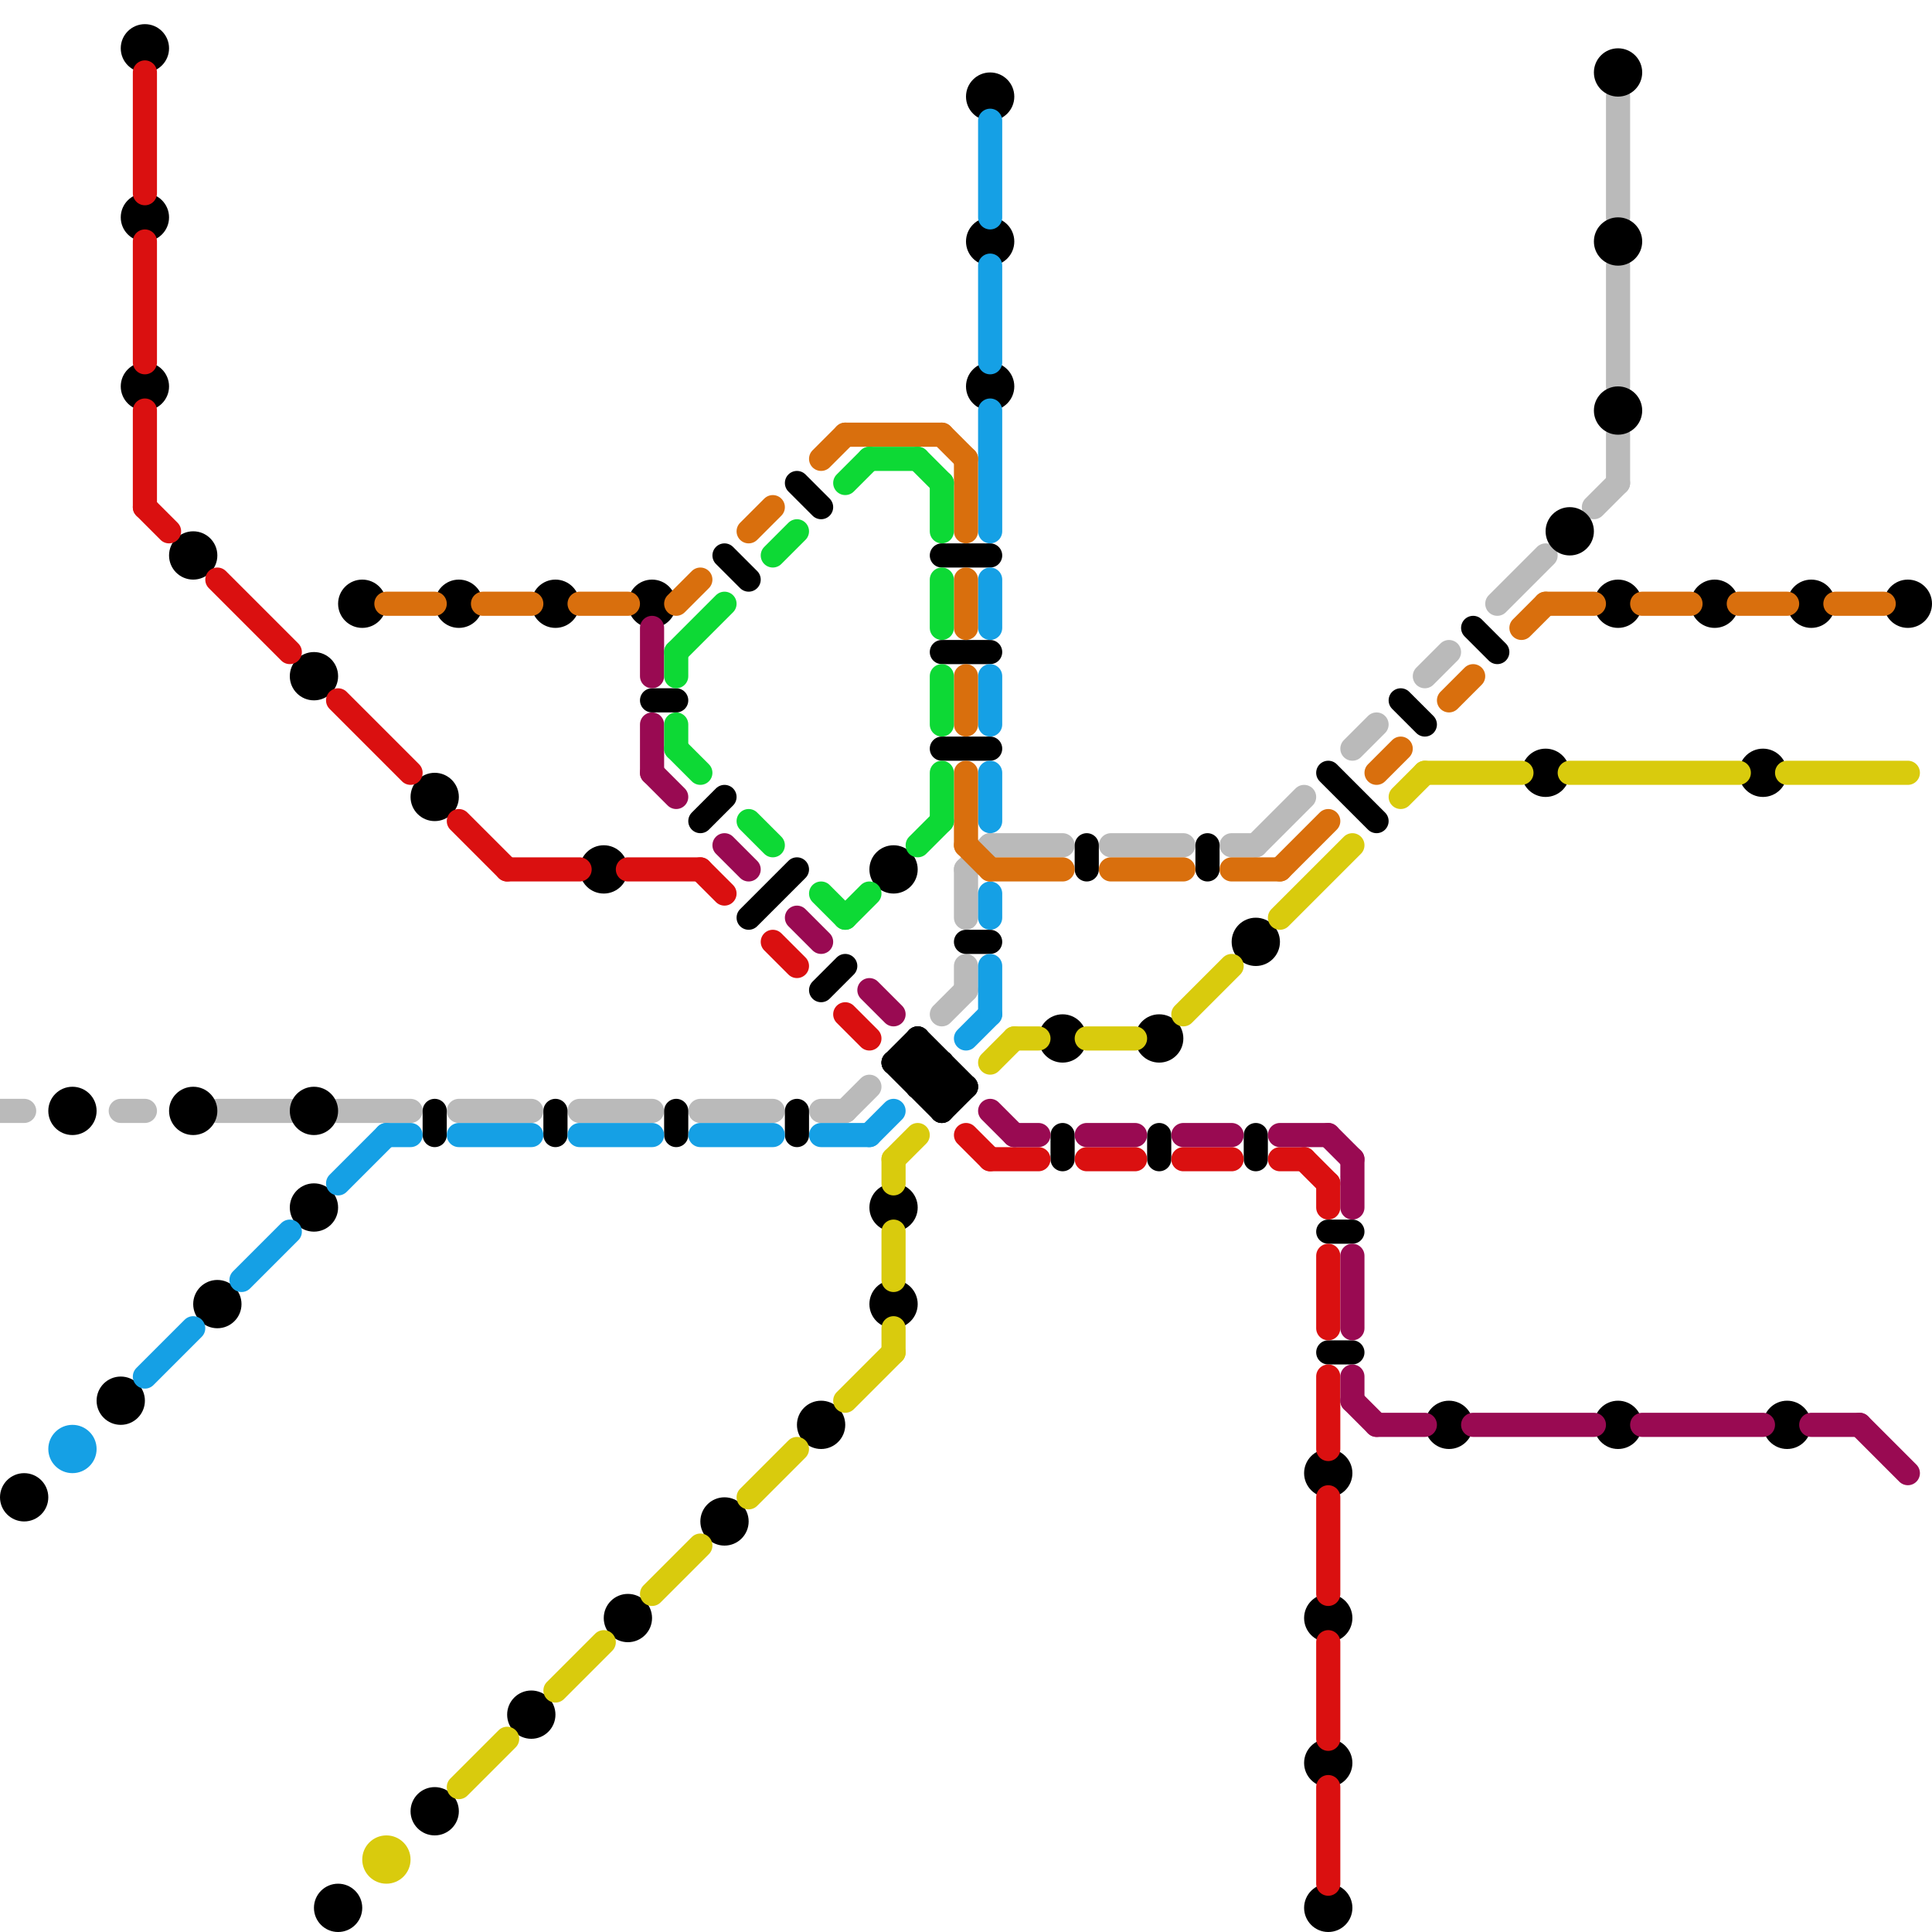 
<svg version="1.1" xmlns="http://www.w3.org/2000/svg" viewBox="0 0 80 80">
<style>line { stroke-width: 1; fill: none; stroke-linecap: round; stroke-linejoin: round; } .c0 { stroke: #bababa } .c1 { stroke: #000000 } .c2 { stroke: #da1010 } .c3 { stroke: #15a0e5 } .c4 { stroke: #d96f0d } .c5 { stroke: #d9cb0d } .c6 { stroke: #990a52 } .c7 { stroke: #0dd935 }</style><line class="c0" x1="40" y1="40" x2="40" y2="41"/><line class="c0" x1="62" y1="25" x2="64" y2="23"/><line class="c0" x1="67" y1="11" x2="67" y2="16"/><line class="c0" x1="24" y1="46" x2="27" y2="46"/><line class="c0" x1="5" y1="46" x2="6" y2="46"/><line class="c0" x1="14" y1="46" x2="17" y2="46"/><line class="c0" x1="40" y1="36" x2="41" y2="35"/><line class="c0" x1="51" y1="35" x2="52" y2="35"/><line class="c0" x1="29" y1="46" x2="32" y2="46"/><line class="c0" x1="39" y1="42" x2="40" y2="41"/><line class="c0" x1="56" y1="31" x2="57" y2="30"/><line class="c0" x1="0" y1="46" x2="1" y2="46"/><line class="c0" x1="67" y1="4" x2="67" y2="9"/><line class="c0" x1="59" y1="28" x2="60" y2="27"/><line class="c0" x1="9" y1="46" x2="12" y2="46"/><line class="c0" x1="34" y1="46" x2="35" y2="46"/><line class="c0" x1="19" y1="46" x2="22" y2="46"/><line class="c0" x1="66" y1="21" x2="67" y2="20"/><line class="c0" x1="41" y1="35" x2="44" y2="35"/><line class="c0" x1="67" y1="18" x2="67" y2="20"/><line class="c0" x1="40" y1="36" x2="40" y2="38"/><line class="c0" x1="35" y1="46" x2="36" y2="45"/><line class="c0" x1="52" y1="35" x2="54" y2="33"/><line class="c0" x1="46" y1="35" x2="49" y2="35"/><line class="c1" x1="52" y1="47" x2="52" y2="48"/><line class="c1" x1="34" y1="41" x2="35" y2="40"/><line class="c1" x1="28" y1="46" x2="28" y2="47"/><line class="c1" x1="31" y1="38" x2="33" y2="36"/><line class="c1" x1="48" y1="47" x2="48" y2="48"/><line class="c1" x1="18" y1="46" x2="18" y2="47"/><line class="c1" x1="44" y1="47" x2="44" y2="48"/><line class="c1" x1="40" y1="39" x2="41" y2="39"/><line class="c1" x1="55" y1="32" x2="57" y2="34"/><line class="c1" x1="39" y1="23" x2="41" y2="23"/><line class="c1" x1="38" y1="43" x2="38" y2="45"/><line class="c1" x1="33" y1="46" x2="33" y2="47"/><line class="c1" x1="37" y1="44" x2="38" y2="43"/><line class="c1" x1="23" y1="46" x2="23" y2="47"/><line class="c1" x1="55" y1="51" x2="56" y2="51"/><line class="c1" x1="38" y1="45" x2="39" y2="44"/><line class="c1" x1="45" y1="35" x2="45" y2="36"/><line class="c1" x1="38" y1="43" x2="40" y2="45"/><line class="c1" x1="38" y1="45" x2="40" y2="45"/><line class="c1" x1="50" y1="35" x2="50" y2="36"/><line class="c1" x1="61" y1="26" x2="62" y2="27"/><line class="c1" x1="33" y1="20" x2="34" y2="21"/><line class="c1" x1="38" y1="44" x2="39" y2="45"/><line class="c1" x1="37" y1="44" x2="39" y2="44"/><line class="c1" x1="29" y1="34" x2="30" y2="33"/><line class="c1" x1="55" y1="56" x2="56" y2="56"/><line class="c1" x1="27" y1="29" x2="28" y2="29"/><line class="c1" x1="30" y1="23" x2="31" y2="24"/><line class="c1" x1="39" y1="27" x2="41" y2="27"/><line class="c1" x1="39" y1="31" x2="41" y2="31"/><line class="c1" x1="58" y1="29" x2="59" y2="30"/><line class="c1" x1="39" y1="44" x2="39" y2="46"/><line class="c1" x1="39" y1="46" x2="40" y2="45"/><line class="c1" x1="37" y1="44" x2="39" y2="46"/><circle cx="67" cy="59" r="1" fill="#000000" /><circle cx="8" cy="46" r="1" fill="#000000" /><circle cx="9" cy="54" r="1" fill="#000000" /><circle cx="60" cy="59" r="1" fill="#000000" /><circle cx="73" cy="32" r="1" fill="#000000" /><circle cx="67" cy="10" r="1" fill="#000000" /><circle cx="64" cy="32" r="1" fill="#000000" /><circle cx="67" cy="25" r="1" fill="#000000" /><circle cx="23" cy="25" r="1" fill="#000000" /><circle cx="27" cy="25" r="1" fill="#000000" /><circle cx="37" cy="36" r="1" fill="#000000" /><circle cx="6" cy="2" r="1" fill="#000000" /><circle cx="52" cy="39" r="1" fill="#000000" /><circle cx="3" cy="46" r="1" fill="#000000" /><circle cx="37" cy="54" r="1" fill="#000000" /><circle cx="71" cy="25" r="1" fill="#000000" /><circle cx="5" cy="58" r="1" fill="#000000" /><circle cx="67" cy="3" r="1" fill="#000000" /><circle cx="22" cy="71" r="1" fill="#000000" /><circle cx="30" cy="63" r="1" fill="#000000" /><circle cx="13" cy="50" r="1" fill="#000000" /><circle cx="14" cy="79" r="1" fill="#000000" /><circle cx="8" cy="23" r="1" fill="#000000" /><circle cx="75" cy="25" r="1" fill="#000000" /><circle cx="79" cy="25" r="1" fill="#000000" /><circle cx="37" cy="50" r="1" fill="#000000" /><circle cx="13" cy="28" r="1" fill="#000000" /><circle cx="15" cy="25" r="1" fill="#000000" /><circle cx="55" cy="61" r="1" fill="#000000" /><circle cx="55" cy="67" r="1" fill="#000000" /><circle cx="6" cy="16" r="1" fill="#000000" /><circle cx="25" cy="36" r="1" fill="#000000" /><circle cx="44" cy="43" r="1" fill="#000000" /><circle cx="55" cy="73" r="1" fill="#000000" /><circle cx="55" cy="79" r="1" fill="#000000" /><circle cx="18" cy="33" r="1" fill="#000000" /><circle cx="74" cy="59" r="1" fill="#000000" /><circle cx="67" cy="17" r="1" fill="#000000" /><circle cx="13" cy="46" r="1" fill="#000000" /><circle cx="41" cy="4" r="1" fill="#000000" /><circle cx="48" cy="43" r="1" fill="#000000" /><circle cx="41" cy="10" r="1" fill="#000000" /><circle cx="41" cy="16" r="1" fill="#000000" /><circle cx="1" cy="62" r="1" fill="#000000" /><circle cx="19" cy="25" r="1" fill="#000000" /><circle cx="65" cy="22" r="1" fill="#000000" /><circle cx="26" cy="67" r="1" fill="#000000" /><circle cx="6" cy="9" r="1" fill="#000000" /><circle cx="18" cy="75" r="1" fill="#000000" /><circle cx="34" cy="59" r="1" fill="#000000" /><line class="c2" x1="55" y1="62" x2="55" y2="66"/><line class="c2" x1="55" y1="68" x2="55" y2="72"/><line class="c2" x1="55" y1="74" x2="55" y2="78"/><line class="c2" x1="19" y1="34" x2="21" y2="36"/><line class="c2" x1="49" y1="48" x2="51" y2="48"/><line class="c2" x1="45" y1="48" x2="47" y2="48"/><line class="c2" x1="14" y1="29" x2="17" y2="32"/><line class="c2" x1="54" y1="48" x2="55" y2="49"/><line class="c2" x1="29" y1="36" x2="30" y2="37"/><line class="c2" x1="32" y1="39" x2="33" y2="40"/><line class="c2" x1="41" y1="48" x2="43" y2="48"/><line class="c2" x1="53" y1="48" x2="54" y2="48"/><line class="c2" x1="55" y1="49" x2="55" y2="50"/><line class="c2" x1="55" y1="57" x2="55" y2="60"/><line class="c2" x1="6" y1="17" x2="6" y2="21"/><line class="c2" x1="6" y1="21" x2="7" y2="22"/><line class="c2" x1="55" y1="52" x2="55" y2="55"/><line class="c2" x1="6" y1="3" x2="6" y2="8"/><line class="c2" x1="9" y1="24" x2="12" y2="27"/><line class="c2" x1="40" y1="47" x2="41" y2="48"/><line class="c2" x1="21" y1="36" x2="24" y2="36"/><line class="c2" x1="35" y1="42" x2="36" y2="43"/><line class="c2" x1="26" y1="36" x2="29" y2="36"/><line class="c2" x1="6" y1="10" x2="6" y2="15"/><line class="c3" x1="19" y1="47" x2="22" y2="47"/><line class="c3" x1="16" y1="47" x2="17" y2="47"/><line class="c3" x1="29" y1="47" x2="32" y2="47"/><line class="c3" x1="24" y1="47" x2="27" y2="47"/><line class="c3" x1="10" y1="53" x2="12" y2="51"/><line class="c3" x1="36" y1="47" x2="37" y2="46"/><line class="c3" x1="41" y1="17" x2="41" y2="22"/><line class="c3" x1="41" y1="40" x2="41" y2="42"/><line class="c3" x1="6" y1="57" x2="8" y2="55"/><line class="c3" x1="40" y1="43" x2="41" y2="42"/><line class="c3" x1="41" y1="24" x2="41" y2="26"/><line class="c3" x1="41" y1="5" x2="41" y2="9"/><line class="c3" x1="41" y1="28" x2="41" y2="30"/><line class="c3" x1="41" y1="37" x2="41" y2="38"/><line class="c3" x1="41" y1="32" x2="41" y2="34"/><line class="c3" x1="14" y1="49" x2="16" y2="47"/><line class="c3" x1="41" y1="11" x2="41" y2="15"/><line class="c3" x1="34" y1="47" x2="36" y2="47"/><circle cx="3" cy="60" r="1" fill="#15a0e5" /><line class="c4" x1="28" y1="25" x2="29" y2="24"/><line class="c4" x1="35" y1="18" x2="39" y2="18"/><line class="c4" x1="16" y1="25" x2="18" y2="25"/><line class="c4" x1="40" y1="32" x2="40" y2="35"/><line class="c4" x1="46" y1="36" x2="49" y2="36"/><line class="c4" x1="76" y1="25" x2="78" y2="25"/><line class="c4" x1="57" y1="32" x2="58" y2="31"/><line class="c4" x1="72" y1="25" x2="74" y2="25"/><line class="c4" x1="53" y1="36" x2="55" y2="34"/><line class="c4" x1="39" y1="18" x2="40" y2="19"/><line class="c4" x1="24" y1="25" x2="26" y2="25"/><line class="c4" x1="51" y1="36" x2="53" y2="36"/><line class="c4" x1="68" y1="25" x2="70" y2="25"/><line class="c4" x1="60" y1="29" x2="61" y2="28"/><line class="c4" x1="34" y1="19" x2="35" y2="18"/><line class="c4" x1="31" y1="22" x2="32" y2="21"/><line class="c4" x1="40" y1="24" x2="40" y2="26"/><line class="c4" x1="64" y1="25" x2="66" y2="25"/><line class="c4" x1="20" y1="25" x2="22" y2="25"/><line class="c4" x1="40" y1="19" x2="40" y2="22"/><line class="c4" x1="63" y1="26" x2="64" y2="25"/><line class="c4" x1="40" y1="35" x2="41" y2="36"/><line class="c4" x1="41" y1="36" x2="44" y2="36"/><line class="c4" x1="40" y1="28" x2="40" y2="30"/><line class="c5" x1="53" y1="38" x2="56" y2="35"/><line class="c5" x1="49" y1="42" x2="51" y2="40"/><line class="c5" x1="45" y1="43" x2="47" y2="43"/><line class="c5" x1="37" y1="48" x2="37" y2="49"/><line class="c5" x1="31" y1="62" x2="33" y2="60"/><line class="c5" x1="74" y1="32" x2="79" y2="32"/><line class="c5" x1="35" y1="58" x2="37" y2="56"/><line class="c5" x1="37" y1="48" x2="38" y2="47"/><line class="c5" x1="59" y1="32" x2="63" y2="32"/><line class="c5" x1="41" y1="44" x2="42" y2="43"/><line class="c5" x1="58" y1="33" x2="59" y2="32"/><line class="c5" x1="23" y1="70" x2="25" y2="68"/><line class="c5" x1="42" y1="43" x2="43" y2="43"/><line class="c5" x1="19" y1="74" x2="21" y2="72"/><line class="c5" x1="27" y1="66" x2="29" y2="64"/><line class="c5" x1="37" y1="55" x2="37" y2="56"/><line class="c5" x1="37" y1="51" x2="37" y2="53"/><line class="c5" x1="65" y1="32" x2="72" y2="32"/><circle cx="16" cy="77" r="1" fill="#d9cb0d" /><line class="c6" x1="45" y1="47" x2="47" y2="47"/><line class="c6" x1="55" y1="47" x2="56" y2="48"/><line class="c6" x1="56" y1="52" x2="56" y2="55"/><line class="c6" x1="53" y1="47" x2="55" y2="47"/><line class="c6" x1="57" y1="59" x2="59" y2="59"/><line class="c6" x1="27" y1="30" x2="27" y2="32"/><line class="c6" x1="68" y1="59" x2="73" y2="59"/><line class="c6" x1="75" y1="59" x2="77" y2="59"/><line class="c6" x1="33" y1="38" x2="34" y2="39"/><line class="c6" x1="77" y1="59" x2="79" y2="61"/><line class="c6" x1="27" y1="32" x2="28" y2="33"/><line class="c6" x1="56" y1="57" x2="56" y2="58"/><line class="c6" x1="41" y1="46" x2="42" y2="47"/><line class="c6" x1="36" y1="41" x2="37" y2="42"/><line class="c6" x1="56" y1="58" x2="57" y2="59"/><line class="c6" x1="27" y1="26" x2="27" y2="28"/><line class="c6" x1="49" y1="47" x2="51" y2="47"/><line class="c6" x1="61" y1="59" x2="66" y2="59"/><line class="c6" x1="56" y1="48" x2="56" y2="50"/><line class="c6" x1="42" y1="47" x2="43" y2="47"/><line class="c6" x1="30" y1="35" x2="31" y2="36"/><line class="c7" x1="39" y1="28" x2="39" y2="30"/><line class="c7" x1="34" y1="37" x2="35" y2="38"/><line class="c7" x1="28" y1="31" x2="29" y2="32"/><line class="c7" x1="38" y1="19" x2="39" y2="20"/><line class="c7" x1="35" y1="20" x2="36" y2="19"/><line class="c7" x1="28" y1="30" x2="28" y2="31"/><line class="c7" x1="36" y1="19" x2="38" y2="19"/><line class="c7" x1="28" y1="27" x2="28" y2="28"/><line class="c7" x1="32" y1="23" x2="33" y2="22"/><line class="c7" x1="35" y1="38" x2="36" y2="37"/><line class="c7" x1="31" y1="34" x2="32" y2="35"/><line class="c7" x1="28" y1="27" x2="30" y2="25"/><line class="c7" x1="39" y1="20" x2="39" y2="22"/><line class="c7" x1="39" y1="32" x2="39" y2="34"/><line class="c7" x1="39" y1="24" x2="39" y2="26"/><line class="c7" x1="38" y1="35" x2="39" y2="34"/>


</svg>

